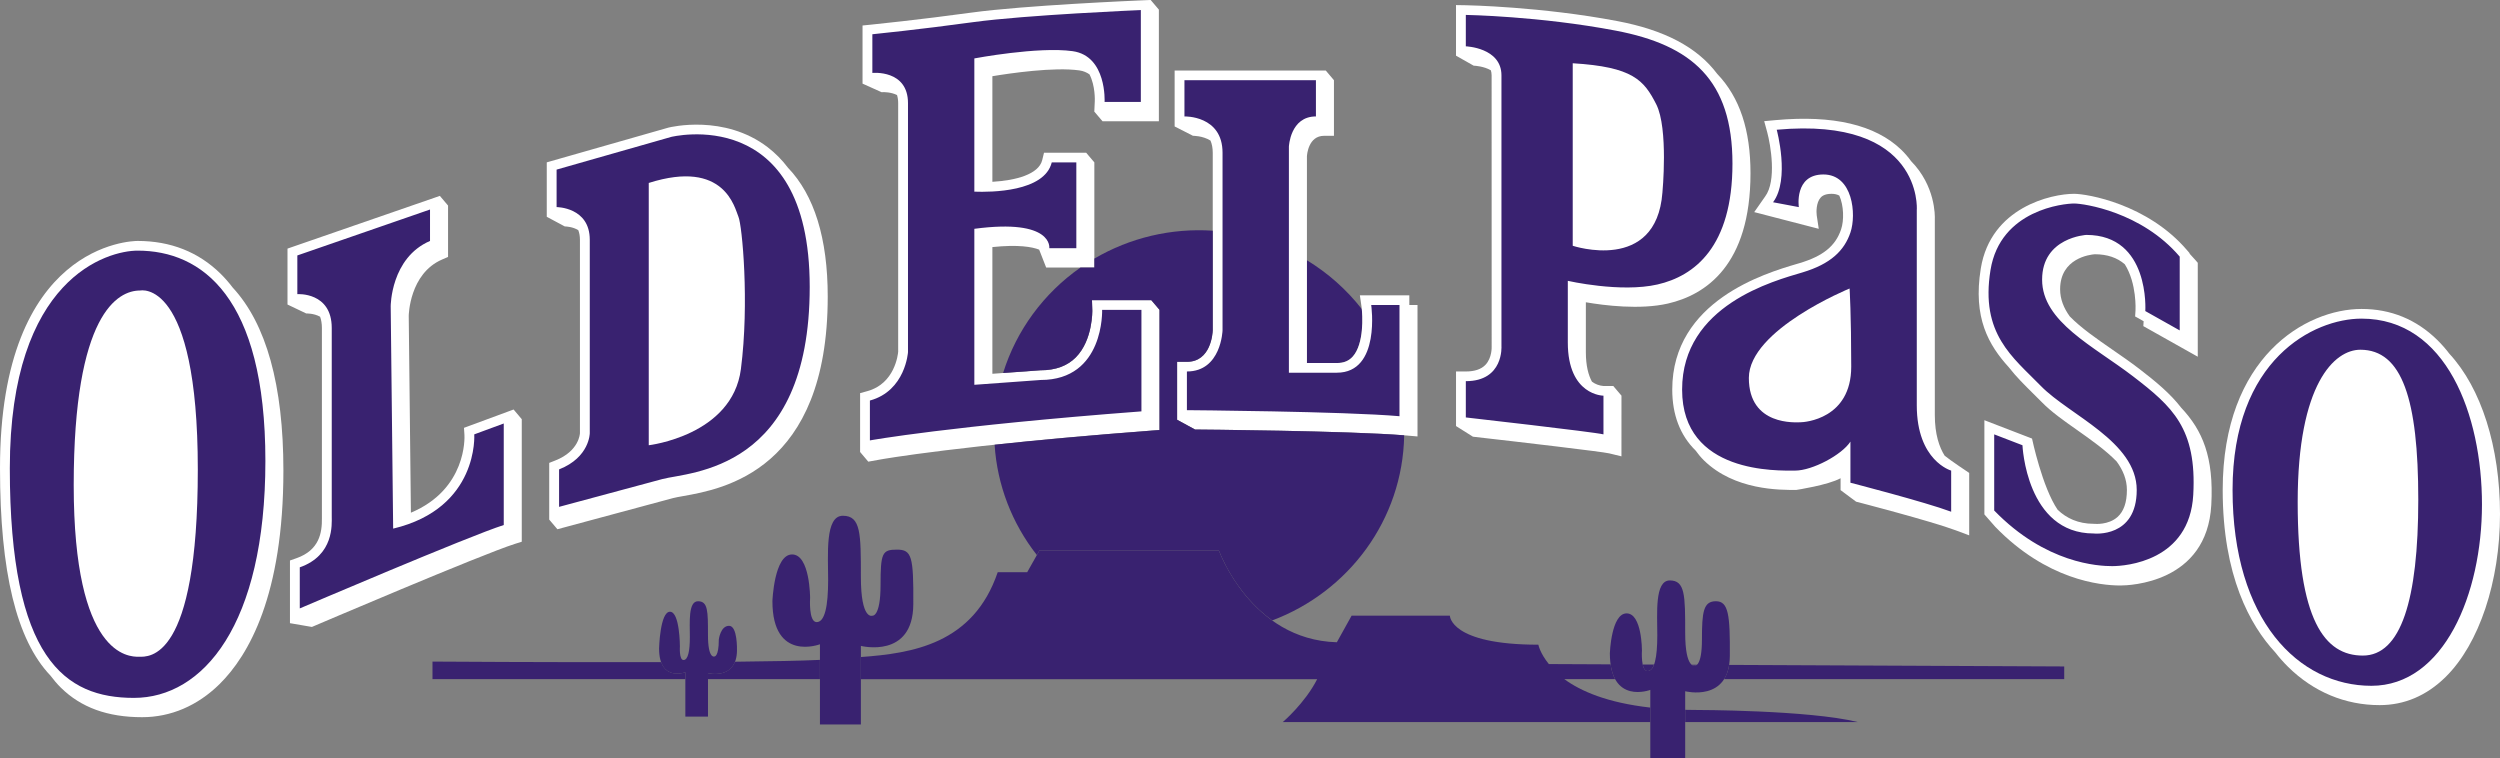 <svg width="122" height="37" viewBox="0 0 122 37" fill="none" xmlns="http://www.w3.org/2000/svg">
<rect x="0" y="0" width="122" height="37" fill="#808080" stroke="none"/>
<g clip-path="url(#clip0_1225_1400)">
<path fill-rule="evenodd" clip-rule="evenodd" d="M38.447 8.178C38.165 7.804 37.834 7.47 37.461 7.183C35.343 5.566 32.729 6.201 32.618 6.228L26.682 7.923V10.579L27.561 11.05C27.657 11.052 27.953 11.071 28.219 11.23C28.27 11.359 28.301 11.514 28.301 11.7V21.139C28.3 21.167 28.261 22.014 27.103 22.47L26.802 22.589V25.356L27.201 25.827L32.844 24.307C32.96 24.276 33.139 24.244 33.347 24.207C35.274 23.866 40.393 22.959 40.393 14.473C40.393 11.633 39.738 9.52 38.447 8.179V8.178ZM119.534 17.268C119.353 17.029 119.155 16.803 118.941 16.592C117.918 15.587 116.675 15.077 115.243 15.077C112.521 15.077 108.468 17.429 108.468 23.91C108.468 28.113 109.808 30.515 111.027 31.83C111.24 32.102 111.454 32.341 111.661 32.545C112.902 33.766 114.445 34.41 116.124 34.41C117.336 34.41 118.419 33.948 119.343 33.039C120.981 31.427 122 28.381 122 25.09C122 21.799 121.081 18.943 119.534 17.267V17.268ZM94.9 22.239C94.64 21.827 94.419 21.201 94.419 20.253V10.707C94.427 10.522 94.448 9.07 93.259 7.861C93.115 7.66 92.953 7.473 92.774 7.301C91.512 6.091 89.454 5.608 86.659 5.861L86.093 5.913L86.24 6.453C86.406 7.066 86.711 8.824 86.138 9.59L85.606 10.351L88.755 11.166L88.656 10.509C88.635 10.354 88.625 9.893 88.844 9.647C88.885 9.6 89.01 9.458 89.382 9.458C89.525 9.458 89.65 9.486 89.758 9.544C89.98 10.038 89.994 10.756 89.845 11.195C89.571 12.006 88.965 12.498 87.822 12.84L87.669 12.885C86.17 13.328 81.606 14.677 81.606 19.012C81.606 20.243 81.99 21.245 82.746 21.987C82.868 22.157 83.001 22.318 83.153 22.468C84.648 23.93 86.86 23.913 87.665 23.908C87.665 23.908 89.211 23.673 89.82 23.338V23.918L90.578 24.482C90.615 24.491 94.225 25.425 95.446 25.882L96.097 26.125V23.079C96.097 23.079 95.135 22.44 94.899 22.237L94.9 22.239Z" fill="white"/>
<path fill-rule="evenodd" clip-rule="evenodd" d="M85.424 8.455C85.424 6.349 84.904 4.759 83.802 3.607C82.819 2.298 81.223 1.466 78.938 1.031C75.222 0.323 71.577 0.257 71.54 0.256L71.053 0.248V2.717L71.915 3.205C71.991 3.207 72.415 3.235 72.753 3.43C72.776 3.505 72.791 3.585 72.791 3.677L72.793 16.923C72.793 16.923 72.818 17.462 72.488 17.806C72.282 18.02 71.96 18.128 71.532 18.128H71.054V20.791L71.879 21.311C74.273 21.582 78.198 22.044 78.533 22.125L79.127 22.27L79.128 19.308L78.728 18.837H78.25C78.045 18.821 77.85 18.748 77.687 18.625C77.516 18.311 77.39 17.856 77.39 17.184V14.751C78.286 14.905 80.028 15.127 81.396 14.813C83.233 14.39 85.424 12.946 85.424 8.454V8.455ZM25.063 19.984L22.642 20.878L22.665 21.228C22.672 21.344 22.781 23.873 20.052 25.02L19.946 15.411C19.946 15.397 19.976 13.352 21.577 12.663L21.865 12.539V10.031L21.465 9.559L14.03 12.132V14.861L14.944 15.297C14.944 15.297 15.307 15.282 15.621 15.456C15.678 15.611 15.709 15.794 15.709 16.006V25.285C15.72 25.989 15.589 26.847 14.468 27.24L14.15 27.352V30.411L15.22 30.595C15.303 30.561 23.492 27.059 25.129 26.541L25.462 26.436V20.457L25.063 19.983L25.063 19.984ZM10.767 13.36C9.687 12.297 8.324 11.758 6.716 11.758C6.441 11.758 0 11.885 0 22.848C0 27.922 0.807 31.232 2.459 32.966C2.62 33.179 2.789 33.38 2.969 33.557C3.955 34.528 5.253 34.999 6.935 34.999C8.333 34.999 9.639 34.442 10.71 33.388C12.134 31.987 13.83 29.042 13.83 22.965C13.83 18.801 12.995 15.8 11.353 14.03C11.174 13.793 10.978 13.569 10.767 13.36V13.36ZM56.182 14.648H53.288L53.304 15.136C53.305 15.154 53.337 16.59 52.501 17.438C52.087 17.857 51.51 18.07 50.786 18.07H50.769L50.75 18.072L48.428 18.241V12.057C49.69 11.927 50.361 12.046 50.711 12.182L51.053 13.056H53.404V7.924L53.004 7.452H50.948L50.86 7.813C50.689 8.508 49.575 8.806 48.428 8.872V3.719C49.3 3.574 51.436 3.261 52.677 3.436C52.873 3.464 53.032 3.535 53.167 3.629C53.456 4.19 53.428 4.904 53.425 4.951L53.402 5.446L53.802 5.917H56.553V0.47L56.153 -0.001L55.653 0.02C55.423 0.03 49.994 0.261 47.422 0.613C44.883 0.962 42.546 1.199 42.523 1.201L42.092 1.244V4.081L43.021 4.499C43.152 4.487 43.496 4.499 43.775 4.638C43.81 4.753 43.831 4.882 43.831 5.033V17.165C43.821 17.289 43.671 18.723 42.325 19.088L41.973 19.185V22.057L42.372 22.529L42.94 22.427C42.978 22.418 46.931 21.714 56.141 21.017L56.584 20.983V15.119L56.182 14.647V14.648Z" fill="white"/>
<path fill-rule="evenodd" clip-rule="evenodd" d="M63.778 17.716H65.237C65.578 17.716 65.826 17.614 66.02 17.395C66.52 16.83 66.513 15.64 66.457 15.084C65.718 14.137 64.811 13.33 63.779 12.702V17.715H63.779L63.778 17.716Z" fill="#392270"/>
<path fill-rule="evenodd" clip-rule="evenodd" d="M68.774 14.413H66.362L66.44 14.951C66.507 15.422 66.562 16.78 66.019 17.395C65.825 17.614 65.577 17.716 65.237 17.716H63.778V7.63C63.782 7.546 63.85 6.627 64.617 6.627H65.097V3.914L64.697 3.442H57.322V6.171L58.217 6.627C58.22 6.627 58.691 6.621 59.072 6.86C59.143 7.026 59.182 7.221 59.182 7.453V16.124C59.176 16.267 59.091 17.657 57.922 17.657H57.443V20.484L58.318 20.96C58.394 20.96 66.005 21.022 68.653 21.254L69.174 21.299V14.885H68.775V14.414H68.774V14.413ZM104.387 17.993C103.969 17.672 103.523 17.364 103.092 17.067C102.314 16.529 101.558 16.007 101.005 15.441C100.712 15.035 100.534 14.6 100.534 14.117C100.534 12.593 102 12.425 102.225 12.407C102.834 12.409 103.315 12.571 103.691 12.898C104.284 13.836 104.213 15.135 104.213 15.151L104.194 15.443L104.609 15.675L104.595 15.915L107.251 17.408V12.825L107.138 12.694C107.046 12.586 106.95 12.48 106.851 12.378V12.353L106.738 12.222C104.803 9.949 101.844 9.458 101.215 9.458C100.114 9.458 97.15 10.112 96.663 13.1C96.272 15.513 97.047 16.841 98.034 17.928C98.39 18.386 98.798 18.788 99.202 19.189C99.35 19.334 99.504 19.485 99.65 19.635C100.099 20.095 100.707 20.525 101.353 20.978C102.05 21.47 102.757 21.969 103.293 22.521C103.602 22.944 103.793 23.402 103.793 23.91C103.793 24.515 103.639 24.958 103.334 25.23C102.889 25.626 102.233 25.566 102.226 25.564L102.174 25.562C101.41 25.562 100.842 25.284 100.416 24.881C99.661 23.781 99.163 21.402 99.163 21.402L96.838 20.506V25.103L97.371 25.711C99.874 28.292 102.473 28.572 103.474 28.572C103.905 28.572 107.699 28.461 107.911 24.645C108.04 22.304 107.484 21.005 106.444 19.899C105.916 19.213 105.22 18.633 104.387 17.993V17.993Z" fill="white"/>
<path fill-rule="evenodd" clip-rule="evenodd" d="M56.139 21.018C53.019 21.254 50.503 21.491 48.537 21.702C48.661 23.659 49.38 25.534 50.599 27.086L50.727 26.859H59.481C59.481 26.859 60.229 28.951 62.083 30.277C65.799 28.884 68.455 25.374 68.524 21.243C65.769 21.02 58.394 20.96 58.318 20.96L57.443 20.484V17.657H57.922C59.091 17.657 59.176 16.267 59.182 16.123V11.258C57.16 11.123 55.146 11.598 53.406 12.619V13.056H52.727C50.926 14.315 49.599 16.125 48.951 18.203L50.751 18.072L50.77 18.07H50.787C51.511 18.07 52.088 17.857 52.502 17.438C53.338 16.59 53.306 15.155 53.306 15.136L53.289 14.649H56.183L56.583 15.12V20.985L56.141 21.017L56.139 21.018Z" fill="#392270"/>
<path fill-rule="evenodd" clip-rule="evenodd" d="M40.013 35.354V31.44C40.013 31.44 37.694 32.327 37.694 29.338C37.694 29.338 37.774 27.057 38.654 27.057C39.533 27.057 39.533 29.18 39.533 29.18C39.533 29.18 39.453 30.359 39.852 30.359C40.252 30.359 40.413 29.573 40.413 28.314C40.413 27.056 40.253 25.169 41.132 25.169C42.011 25.169 42.011 26.035 42.011 28.158C42.011 30.281 42.571 30.046 42.571 30.046C42.571 30.046 42.971 30.124 42.971 28.552C42.971 26.979 43.051 26.822 43.77 26.822C44.49 26.822 44.586 27.135 44.569 29.496C44.551 32.168 42.011 31.52 42.011 31.52V35.355H40.013V35.354Z" fill="#392270"/>
<path fill-rule="evenodd" clip-rule="evenodd" d="M62.599 35.236H80.535V34.53C78.441 34.295 77.142 33.732 76.341 33.143H78.818C78.717 32.958 78.639 32.722 78.598 32.42L75.584 32.406C75.151 31.876 75.072 31.461 75.072 31.461C70.754 31.461 70.754 30.046 70.754 30.046H65.958L65.238 31.342C61.04 31.225 59.481 26.86 59.481 26.86H50.727L50.128 27.922H48.689C47.499 31.434 44.505 31.881 42.013 32.063V33.144H64.278C63.678 34.323 62.599 35.237 62.599 35.237L62.599 35.236ZM80.718 32.43L80.163 32.428C80.201 32.605 80.27 32.747 80.399 32.747C80.537 32.747 80.642 32.634 80.718 32.431V32.43ZM82.552 32.438C82.642 32.508 82.714 32.479 82.714 32.479C82.714 32.479 82.756 32.485 82.81 32.44L82.552 32.438ZM84.381 32.447C84.349 32.693 84.265 32.93 84.136 33.143H100.734V32.523L84.381 32.447ZM82.237 34.639V35.236H90.661C88.262 34.646 82.746 34.646 82.746 34.646C82.576 34.646 82.406 34.644 82.237 34.639Z" fill="#392270"/>
<path fill-rule="evenodd" clip-rule="evenodd" d="M80.535 37V33.666C80.535 33.666 78.561 34.42 78.561 31.875C78.561 31.875 78.629 29.933 79.379 29.933C80.129 29.933 80.127 31.741 80.127 31.741C80.127 31.741 80.059 32.745 80.4 32.745C80.741 32.745 80.876 32.076 80.876 31.005C80.876 29.933 80.741 28.325 81.489 28.325C82.237 28.325 82.237 29.063 82.237 30.87C82.237 32.678 82.715 32.478 82.715 32.478C82.715 32.478 83.055 32.547 83.055 31.206C83.055 29.865 83.123 29.34 83.736 29.34C84.348 29.34 84.431 30.001 84.416 32.011C84.4 34.286 82.237 33.733 82.237 33.733V36.999H80.535V37Z" fill="#392270"/>
<path fill-rule="evenodd" clip-rule="evenodd" d="M33.445 32.806C33.445 32.806 32.566 33.139 32.265 32.312C26.936 32.326 21.105 32.285 21.105 32.285V33.142H33.445V32.806V32.806ZM35.866 32.292C35.548 33.102 34.55 32.85 34.55 32.85V33.142H40.012V32.202C39.129 32.246 37.637 32.274 35.866 32.292Z" fill="#392270"/>
<path fill-rule="evenodd" clip-rule="evenodd" d="M35.965 31.731C35.955 33.208 34.55 32.851 34.55 32.851V34.971H33.445V32.807C33.445 32.807 32.163 33.297 32.163 31.644C32.163 31.644 32.207 29.853 32.694 29.853C33.18 29.853 33.179 31.557 33.179 31.557C33.179 31.557 33.136 32.209 33.356 32.209C33.576 32.209 33.665 31.774 33.665 31.08C33.665 30.386 33.577 29.341 34.063 29.341C34.549 29.341 34.549 29.818 34.549 30.992C34.549 32.166 34.858 32.036 34.858 32.036C34.858 32.036 35.078 32.078 35.078 31.209C35.078 31.209 35.158 30.54 35.578 30.54C35.999 30.54 35.964 31.731 35.964 31.731H35.965Z" fill="#392270"/>
<path fill-rule="evenodd" clip-rule="evenodd" d="M20.986 10.224L14.51 12.466V14.354C14.51 14.354 16.189 14.236 16.189 16.005V25.207C16.189 25.581 16.308 27.095 14.629 27.686V29.691C14.629 29.691 22.904 26.152 24.583 25.621V20.666L23.144 21.197C23.144 21.197 23.384 24.796 19.186 25.797L19.066 14.943C19.066 14.943 19.066 12.584 20.985 11.758V10.224H20.986ZM12.951 22.495C12.951 30.516 9.894 34.057 6.535 34.057C3.177 34.057 0.479 32.169 0.479 22.849C0.479 13.528 5.276 12.231 6.715 12.231C9.833 12.23 12.951 14.471 12.951 22.495V22.495ZM32.738 6.685C32.738 6.685 39.514 4.975 39.514 14C39.514 23.024 33.638 23.025 32.319 23.379C31 23.733 27.283 24.735 27.283 24.735V22.907C28.781 22.317 28.781 21.138 28.781 21.138V11.699C28.781 10.106 27.162 10.106 27.162 10.106V8.277L32.738 6.686V6.685Z" fill="#392270"/>
<path fill-rule="evenodd" clip-rule="evenodd" d="M31.659 8.927V21.728C31.659 21.728 35.736 21.256 36.156 18.012C36.575 14.768 36.216 10.992 36.036 10.579C35.856 10.166 35.376 7.748 31.659 8.928V8.927Z" fill="white"/>
<path fill-rule="evenodd" clip-rule="evenodd" d="M53.784 15.121C53.784 15.121 53.904 18.543 50.786 18.543L47.548 18.778V11.166C51.417 10.651 51.206 12.113 51.206 12.113H52.525V7.924H51.326C50.972 9.367 48.36 9.384 47.548 9.353V2.851C47.548 2.851 50.666 2.261 52.345 2.497C54.023 2.732 53.904 4.974 53.904 4.974H55.673V0.491C55.673 0.491 50.066 0.728 47.488 1.081C44.91 1.436 42.571 1.672 42.571 1.672V3.559C42.571 3.559 44.31 3.382 44.31 5.034V17.185C44.31 17.185 44.19 19.073 42.451 19.546V21.492C42.451 21.492 46.348 20.784 55.702 20.075V15.121H53.784V15.121ZM64.218 3.913H57.801V5.682C57.801 5.682 59.66 5.623 59.66 7.452V16.123C59.66 16.123 59.6 18.128 57.921 18.128V20.016C57.921 20.016 65.596 20.075 68.295 20.311V14.885H66.915C66.915 14.885 67.395 18.188 65.237 18.188H62.898V7.157C62.898 7.157 62.958 5.682 64.217 5.682V3.913H64.217L64.218 3.913ZM78.848 1.495C82.566 2.202 84.544 3.913 84.544 7.983C84.544 12.053 82.685 13.469 80.888 13.882C79.088 14.296 76.509 13.705 76.509 13.705V16.713C76.509 19.309 78.249 19.309 78.249 19.309V21.197C77.769 21.078 71.532 20.371 71.532 20.371V18.601C73.391 18.601 73.271 16.89 73.271 16.89V3.677C73.271 2.32 71.532 2.261 71.532 2.261V0.728C71.532 0.728 75.131 0.787 78.848 1.495V1.495ZM106.37 12.525V16.124L104.691 15.18C104.691 15.18 104.932 11.464 101.813 11.464C101.813 11.464 99.655 11.582 99.655 13.647C99.655 15.711 102.173 16.891 104.093 18.366C106.012 19.84 107.21 20.903 107.031 24.147C106.851 27.391 103.733 27.627 103.074 27.627C102.415 27.627 99.836 27.509 97.317 24.913V21.197L98.696 21.728C98.696 21.728 98.876 26.034 102.174 26.034C102.174 26.034 104.272 26.27 104.272 23.911C104.272 21.551 100.975 20.254 99.597 18.838C98.217 17.422 96.63 16.297 97.137 13.175C97.617 10.225 100.736 9.931 101.216 9.931C101.695 9.931 104.513 10.342 106.371 12.525L106.37 12.525ZM121.12 24.618C121.12 28.983 119.262 33.467 115.724 33.467C112.186 33.467 108.949 30.28 108.949 23.91C108.949 17.54 112.907 15.549 115.244 15.549C119.382 15.549 121.12 20.252 121.12 24.618H121.12ZM93.539 10.224V19.78C93.539 22.495 95.217 22.965 95.217 22.965V24.972C93.958 24.5 90.301 23.557 90.301 23.557V21.551C89.881 22.2 88.442 22.965 87.603 22.965C86.764 22.965 82.087 23.143 82.087 19.013C82.087 14.884 86.584 13.705 87.963 13.293C89.341 12.879 90.002 12.23 90.302 11.345C90.601 10.46 90.421 8.514 88.983 8.514C87.545 8.514 87.783 10.107 87.783 10.107L86.525 9.87C87.364 8.75 86.704 6.331 86.704 6.331C93.84 5.682 93.54 10.224 93.54 10.224H93.539Z" fill="#392270"/>
<path fill-rule="evenodd" clip-rule="evenodd" d="M32.538 9.75C33.981 9.359 34.788 9.594 35.262 9.99C35.392 10.21 35.472 10.429 35.53 10.592C35.553 10.658 35.573 10.714 35.595 10.764L35.592 10.757C35.742 11.173 36.085 14.819 35.68 17.95C35.428 19.902 33.664 20.724 32.539 21.052V9.75H32.538Z" fill="white"/>
<path fill-rule="evenodd" clip-rule="evenodd" d="M76.749 3.087V11.994C76.749 11.994 80.826 13.351 81.126 9.399C81.126 9.399 81.425 6.272 80.826 5.092C80.226 3.912 79.687 3.264 76.749 3.087V3.087Z" fill="white"/>
<path fill-rule="evenodd" clip-rule="evenodd" d="M80.398 5.304C80.839 6.171 80.729 8.522 80.648 9.355C80.574 10.331 80.248 11.009 79.68 11.381C79.047 11.795 78.216 11.785 77.628 11.703V4.067C79.011 4.191 79.7 4.444 80.123 4.803C80.221 4.958 80.306 5.125 80.397 5.304H80.398Z" fill="white"/>
<path fill-rule="evenodd" clip-rule="evenodd" d="M90.26 14.079C90.26 14.079 85.344 16.084 85.344 18.444C85.344 20.803 87.662 20.607 87.862 20.607C88.061 20.607 90.34 20.45 90.34 17.893C90.34 15.337 90.26 14.079 90.26 14.079Z" fill="white"/>
<path fill-rule="evenodd" clip-rule="evenodd" d="M89.862 17.893C89.862 20.094 87.943 20.134 87.862 20.135C87.844 20.135 87.826 20.135 87.802 20.137C87.09 20.16 86.659 19.988 86.399 19.804C86.283 19.562 86.223 19.266 86.223 18.916C86.223 17.587 88.322 16.225 89.832 15.456C89.848 16.063 89.861 16.872 89.861 17.893H89.862Z" fill="white"/>
<path fill-rule="evenodd" clip-rule="evenodd" d="M115.184 17.067C113.926 17.067 112.127 18.719 112.127 24.5C112.127 30.28 113.446 31.992 115.305 31.992C117.165 31.992 118.012 29.278 118.012 24.382C118.012 19.486 117.223 17.067 115.184 17.067Z" fill="white"/>
<path fill-rule="evenodd" clip-rule="evenodd" d="M117.532 24.382C117.532 28.985 116.74 31.519 115.304 31.519C114.811 31.519 114.407 31.371 114.069 31.07C113.363 29.991 113.005 27.947 113.005 24.972C113.005 20.692 114.004 19.071 114.601 18.485C115 18.093 115.356 18.011 115.585 18.011C115.977 18.011 116.303 18.125 116.579 18.358C117.219 19.371 117.532 21.352 117.532 24.382L117.532 24.382Z" fill="white"/>
<path fill-rule="evenodd" clip-rule="evenodd" d="M6.835 14.177C5.755 14.177 3.597 15.297 3.597 23.674C3.597 32.05 6.295 32.05 6.775 32.05C7.255 32.05 9.653 32.287 9.653 22.907C9.653 13.529 6.835 14.178 6.835 14.178L6.835 14.177Z" fill="white"/>
<path fill-rule="evenodd" clip-rule="evenodd" d="M9.174 22.906C9.174 28.838 8.189 30.683 7.601 31.255C7.265 31.583 6.982 31.581 6.815 31.578H6.775C6.621 31.578 6.217 31.574 5.763 31.153C5.114 30.194 4.477 28.214 4.477 24.146C4.477 18.515 5.449 16.376 6.264 15.575C6.57 15.274 6.897 15.121 7.235 15.121H7.29L7.344 15.109C7.334 15.111 7.571 15.084 7.894 15.362L7.899 15.367C8.492 16.267 9.173 18.304 9.173 22.907L9.174 22.906Z" fill="white"/>
</g>
<defs>
<clipPath id="clip0_1225_1400">
<rect width="122" height="37" fill="white"/>
</clipPath>
</defs>
</svg>
